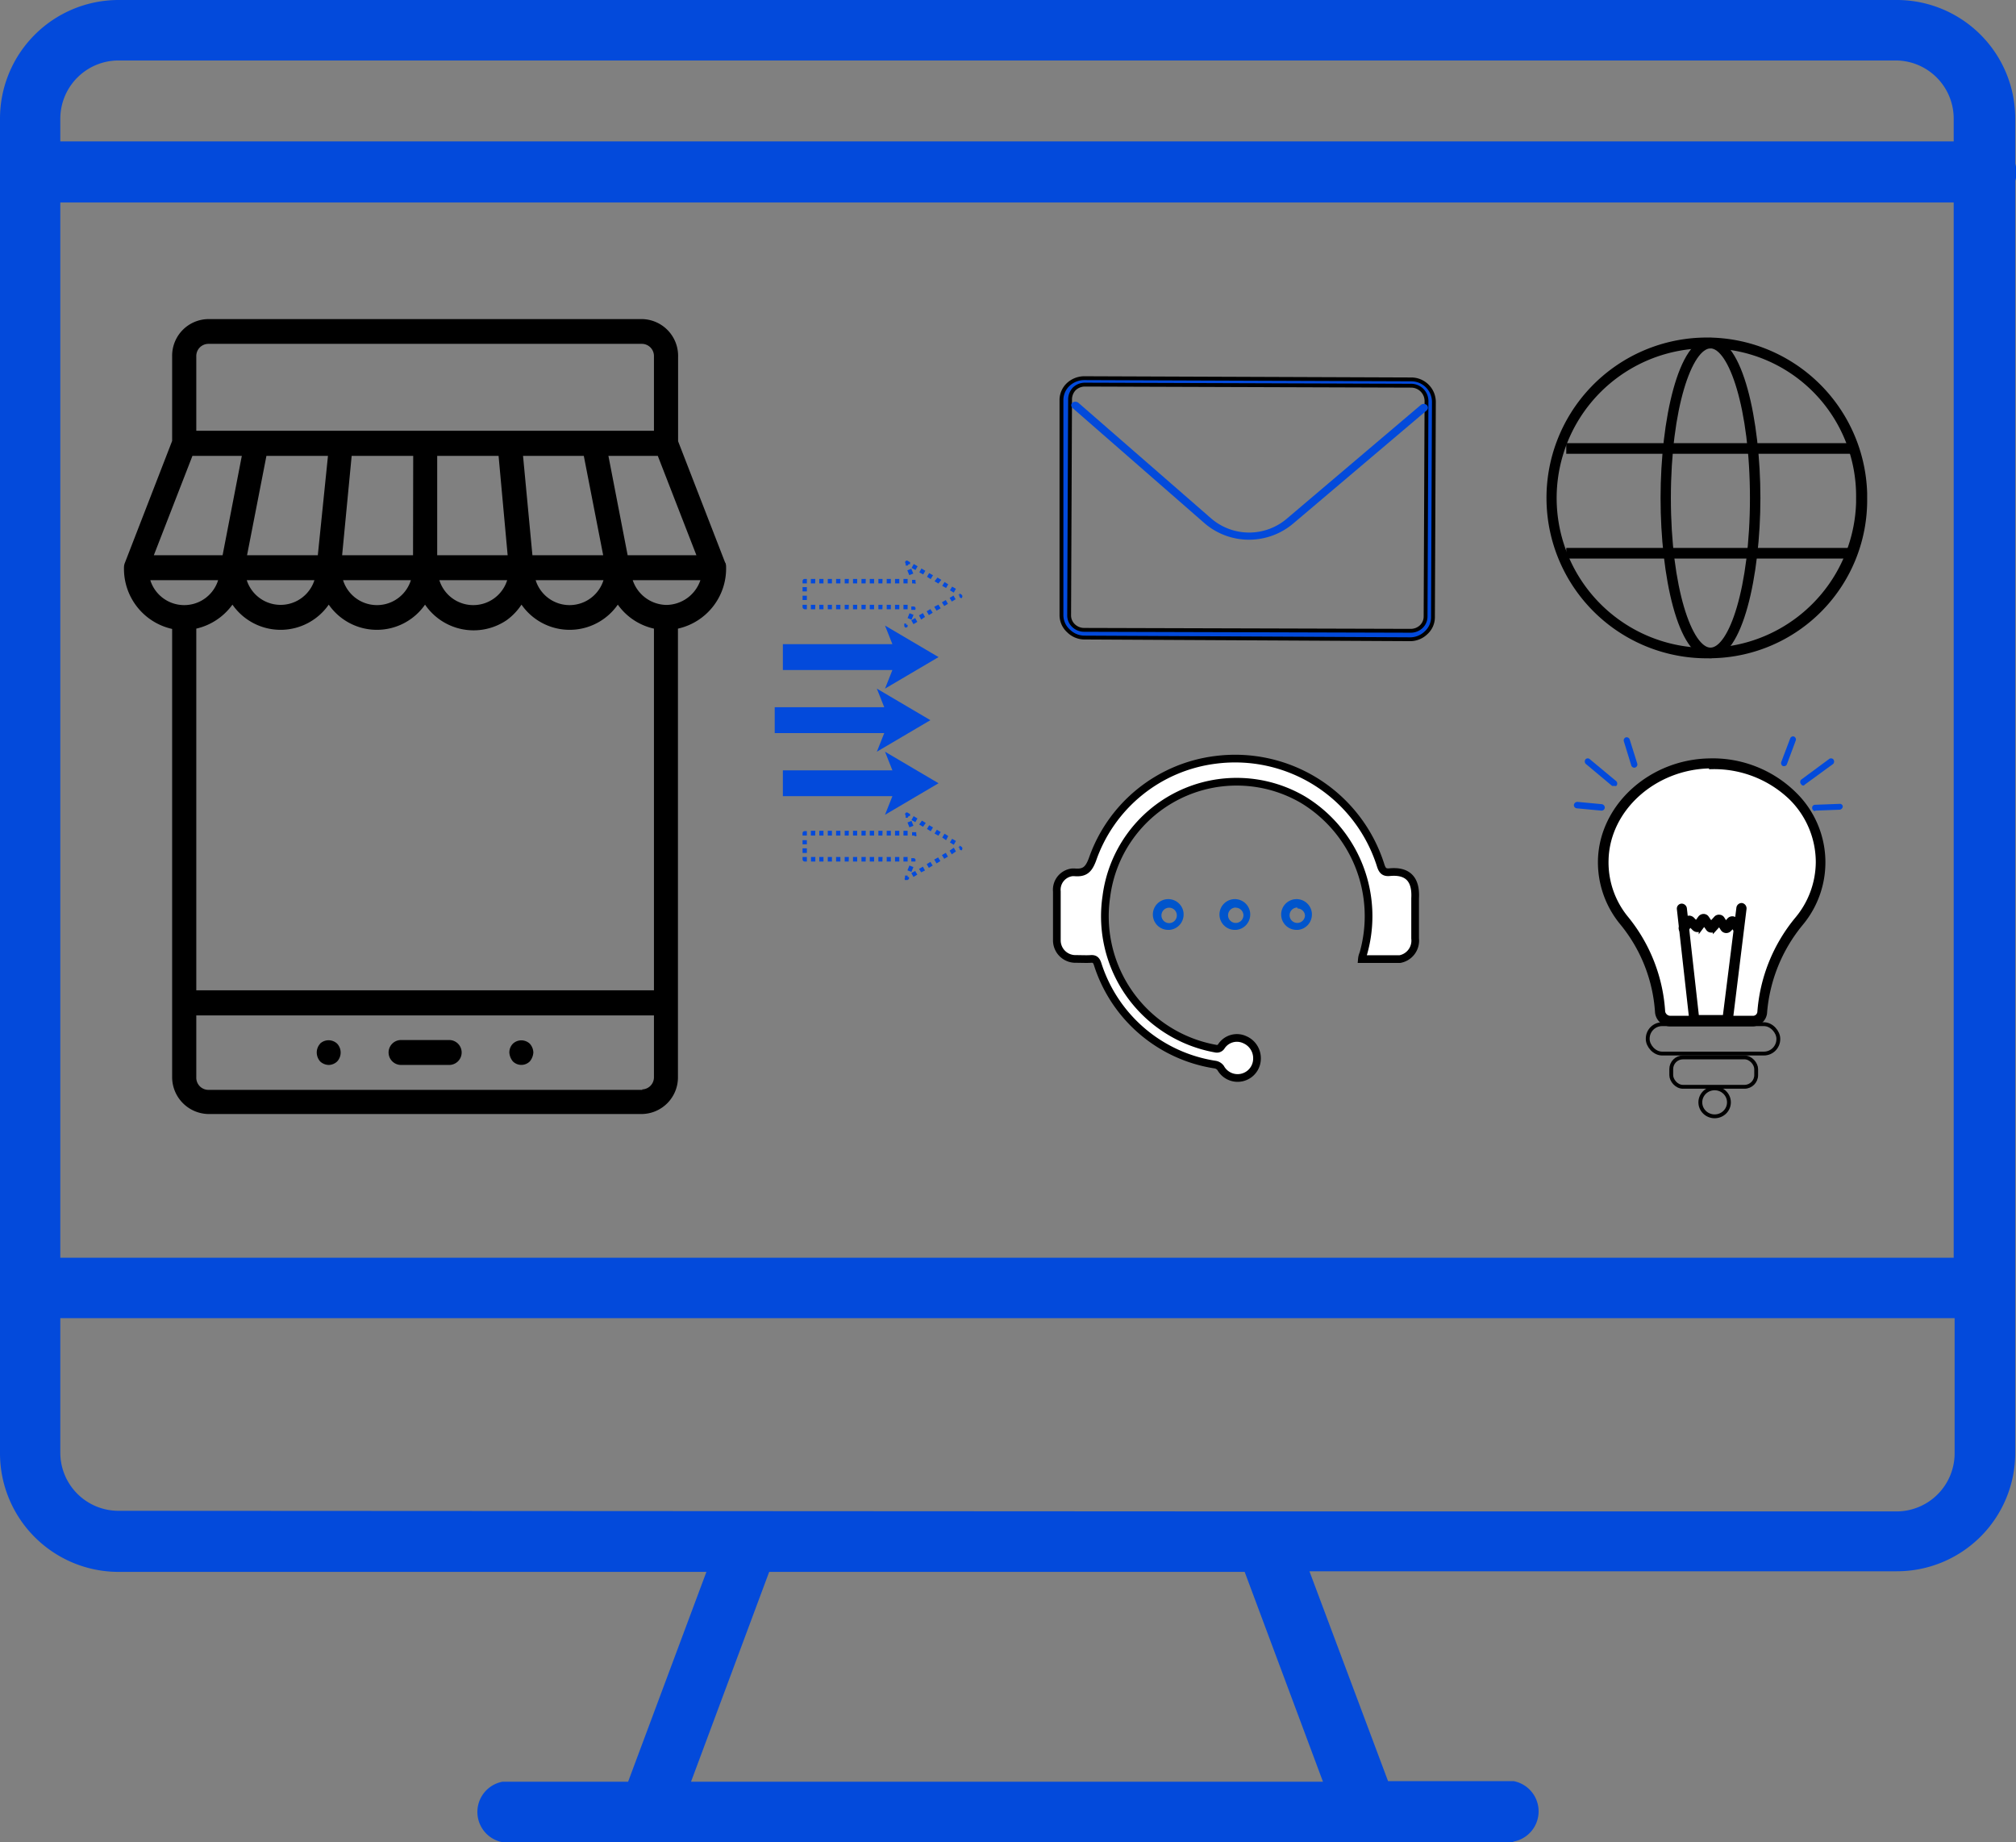 <svg id="Layer_1" data-name="Layer 1" xmlns="http://www.w3.org/2000/svg" xmlns:xlink="http://www.w3.org/1999/xlink" viewBox="0 0 131.05 119.74"><rect x="0" y="0" width="131.05" height="119.74" fill="#808080" stroke="none"/><defs><style>.cls-1,.cls-11{fill:none;}.cls-2,.cls-7{fill:#034adb;}.cls-3{clip-path:url(#clip-path);}.cls-4{fill:#05c;}.cls-5,.cls-6,.cls-8{fill:#fff;}.cls-10,.cls-11,.cls-5,.cls-7,.cls-8,.cls-9{stroke:#000;stroke-miterlimit:10;}.cls-5{stroke-width:0.5px;}.cls-10,.cls-11,.cls-7,.cls-8,.cls-9{stroke-width:0.25px;}.cls-9{fill:#010000;}</style><clipPath id="clip-path"><rect class="cls-1" x="8.06" y="20.74" width="39.14" height="51.71"/></clipPath></defs><path class="cls-2" d="M98.34,119.74H32.66a2,2,0,0,1,0-3.93h8.17l5.09-13.64H7.7A7.71,7.71,0,0,1,0,94.45H0V7.72A7.71,7.71,0,0,1,7.7,0H123.28A7.7,7.7,0,0,1,131,7.7v2.94a1.77,1.77,0,0,1,.08.56,1.7,1.7,0,0,1-.08.55V94.44a7.69,7.69,0,0,1-7.69,7.69H85.12l5.11,13.64h8.16a2,2,0,0,1,0,3.93Zm-53.42-3.93H86l-5.09-13.64H50ZM82.3,98.24h41a3.78,3.78,0,0,0,3.76-3.76v-8.8H3.92v8.76A3.78,3.78,0,0,0,7.69,98.2ZM3.92,81.75H127V13.16H3.92Zm0-72.56H127V7.7a3.78,3.78,0,0,0-3.76-3.77H7.7A3.79,3.79,0,0,0,3.92,7.7Z"/><path d="M29.2,67.6H26.07a.81.81,0,1,0,0,1.62H29.2a.81.81,0,1,0,0-1.62Z"/><g class="cls-3"><path d="M47.15,36.6h0l-3.07-7.92v-5.5a2.39,2.39,0,0,0-2.32-2.44H13.54a2.38,2.38,0,0,0-2.35,2.42v5.5L8.12,36.58h0a.77.77,0,0,0-.06.3,4,4,0,0,0,3.13,4V70a2.4,2.4,0,0,0,2.35,2.41H41.72A2.38,2.38,0,0,0,44.07,70V40.86a4,4,0,0,0,3.13-4,.79.79,0,0,0-.05-.3Zm-1.88-.51H40.8l-1.25-6.46h3.21Zm-2.76,4.77V64.37H12.76V40.86a4,4,0,0,0,2.35-1.56,3.81,3.81,0,0,0,6.26,0,3.81,3.81,0,0,0,6.26,0,3.82,3.82,0,0,0,5.32,1,3.9,3.9,0,0,0,.95-1,3.81,3.81,0,0,0,6.26,0A3.93,3.93,0,0,0,42.51,40.86Zm-30-11.23h3.21l-1.25,6.46H10Zm19.9,0L33,36.09H28.42V29.63Zm5.54,0,1.26,6.46h-4.6L34,29.63Zm1.28,8.08a2.31,2.31,0,0,1-4.41,0Zm-6.26,0a2.31,2.31,0,0,1-4.41,0Zm-6.12-1.62H22.24l.62-6.46h4Zm-.14,1.62a2.31,2.31,0,0,1-4.41,0Zm-6.05-1.62h-4.6l1.26-6.46h4Zm-.22,1.62a2.31,2.31,0,0,1-4.4,0Zm-6.9-15.36H41.73a.79.79,0,0,1,.78.81V28H12.76V23.16A.79.79,0,0,1,13.54,22.35ZM9.77,37.71h4.41a2.31,2.31,0,0,1-4.41,0Zm32,33.13H13.54a.79.79,0,0,1-.78-.81V66H42.51v4a.79.79,0,0,1-.78.81Zm1.56-31.52a2.35,2.35,0,0,1-2.2-1.61h4.4a2.36,2.36,0,0,1-2.24,1.61Z"/></g><path d="M20.81,67.84a.85.85,0,0,0-.22.57.89.89,0,0,0,.22.58.83.83,0,0,0,.56.23.81.81,0,0,0,.55-.23.85.85,0,0,0,0-1.15.81.81,0,0,0-1.12,0Z"/><path d="M33.34,67.84a.81.81,0,0,0-.23.57,1,1,0,0,0,.23.58.78.78,0,0,0,1.1,0h0a1,1,0,0,0,.23-.58.88.88,0,0,0-.23-.57A.8.8,0,0,0,33.34,67.84Z"/><path class="cls-4" d="M76,60.44a1,1,0,1,1,.94-1.06v.06a1,1,0,0,1-.9,1ZM76,59a.5.5,0,1,0,.5.5A.5.5,0,0,0,76,59Z"/><path class="cls-4" d="M84.34,60.44a1,1,0,1,1,.94-1.06v.06a1,1,0,0,1-.9,1Zm0-1.45a.5.5,0,1,0,.49.51v0a.49.49,0,0,0-.49-.45Z"/><path class="cls-4" d="M80.33,60.44a1,1,0,1,1,.94-1.06v.06a1,1,0,0,1-.9,1Zm0-1.45a.5.5,0,1,0,.5.5A.5.5,0,0,0,80.33,59Z"/><path class="cls-5" d="M88.53,62.34a1.12,1.12,0,0,1,.09-.35,8.85,8.85,0,0,0-3.9-10,8.54,8.54,0,0,0-12.8,6.27,8.74,8.74,0,0,0,7.1,9.9A.34.34,0,0,0,79.4,68a1.21,1.21,0,0,1,1.52-.42,1.31,1.31,0,0,1,.79,1.28,1.26,1.26,0,0,1-2.36.56A.56.56,0,0,0,79,69.2a9.53,9.53,0,0,1-7.65-6.54c-.08-.24-.18-.35-.44-.33s-.65,0-1,0a1.21,1.21,0,0,1-1.21-1.21V57.94a1.14,1.14,0,0,1,1-1.24h.15c.68.06.92-.2,1.16-.82a9.74,9.74,0,0,1,8-6.49,9.92,9.92,0,0,1,10.75,6.89c.11.33.25.44.57.41,1.15-.11,1.73.43,1.66,1.69V61A1.22,1.22,0,0,1,91,62.34H88.53Z"/><polygon class="cls-6" points="108.54 49.7 108.54 49.7 108.54 49.7 108.54 49.7"/><path class="cls-4" d="M107.24,51Z"/><path class="cls-7" d="M91.71,41.55h0l-21.25-.11a1.48,1.48,0,0,1-1-.43A1.39,1.39,0,0,1,69,40L69,26a1.39,1.39,0,0,1,.43-1,1.54,1.54,0,0,1,1.06-.42l21.24.08a1.47,1.47,0,0,1,1.48,1.46h0l-.06,14a1.36,1.36,0,0,1-.44,1A1.49,1.49,0,0,1,91.71,41.55ZM70.52,25a1,1,0,0,0-.68.27,1,1,0,0,0-.28.67L69.5,40a.91.91,0,0,0,.28.66,1,1,0,0,0,.68.28h0L91.71,41a1,1,0,0,0,.68-.27.91.91,0,0,0,.28-.66l.06-14a1,1,0,0,0-1-1Z"/><path class="cls-2" d="M81.21,35.08A4.42,4.42,0,0,1,78.29,34L69.7,26.5a.23.23,0,0,1,0-.32l0,0a.33.33,0,0,1,.4,0l8.6,7.49a3.78,3.78,0,0,0,5,0l8.65-7.34a.3.3,0,0,1,.4,0,.24.24,0,0,1,0,.34l0,0L84.1,34A4.45,4.45,0,0,1,81.21,35.08Z"/><path class="cls-1" d="M50.92,70.5a.58.58,0,0,0,.82-.07.21.21,0,1,0-.28-.3A.58.58,0,0,0,50.92,70.5Z"/><path class="cls-1" d="M55.36,69.18v.09h0v.08h0v.08h0v.07h0l0,.07h0v.07h0l.06.06h0l.07.06h0l.08.06h0l.08.05h1l.07-.06h0l.06-.06h0l.06-.06h0l.06-.07h0v-.08h0a.11.11,0,0,1,0-.08h0v-.08h0a.11.11,0,0,0,0-.08h0v-.09h0v-.09h0V69h0v-.09h0v-.09h0v-.07h0v-.07h0a.09.09,0,0,0,0-.07h0l.2-.2h0l-.06-.07h0L57,68.31h0l-.06-.06h-1.1l-.07.06h0l-.06.07h0l-.06.08h0a.35.35,0,0,0-.05.08h0v.08h0v.08h0a.11.11,0,0,1,0,.08h0v.08h0V69h0V69Z"/><path class="cls-1" d="M59,64.89a.6.6,0,0,0,.12-.65.56.56,0,0,0-.3.12.36.36,0,0,0-.25.68A.38.38,0,0,0,59,64.89Z"/><path class="cls-1" d="M51.51,66.26a.56.56,0,0,0,.12.3.36.36,0,0,0,.68.25.38.38,0,0,0-.15-.43A.58.58,0,0,0,51.51,66.26Z"/><path class="cls-1" d="M55.16,64.59a.58.58,0,0,0,.13-.38.58.58,0,0,0-.37-.54.51.51,0,0,0-.13.29A.59.59,0,0,0,55.16,64.59Z"/><path class="cls-1" d="M61.18,71.89a.56.56,0,0,0-.12-.3.59.59,0,0,0-.71-.18.67.67,0,0,0,.17.36A.62.62,0,0,0,61.18,71.89Z"/><path class="cls-1" d="M61.75,67.65a.51.51,0,0,0-.29-.13.59.59,0,0,0-.63.37.62.62,0,0,0,.37.13A.58.58,0,0,0,61.75,67.65Z"/><path class="cls-1" d="M57.53,73.56a.62.62,0,0,0-.13.37.58.58,0,0,0,.37.55.58.58,0,0,0-.24-.92Z"/><path class="cls-1" d="M53.65,73.25a.58.58,0,0,0-.12.66.59.59,0,0,0,.48-.83A.71.71,0,0,0,53.65,73.25Z"/><path class="cls-2" d="M62.37,38.81v-.09l-.09-.06h0v0h.09v-.09l.12.07a.14.14,0,0,1,.07.12.17.17,0,0,1-.07.13Z"/><path class="cls-2" d="M62,38.52l-.25-.15.14-.24.25.14Zm-.5-.3-.25-.14.15-.25.24.15Zm-.5-.29-.25-.15.19-.24.25.15Zm-.5-.29-.24-.15.14-.24.25.14Zm-.49-.3-.25-.14.14-.25.25.15Zm-.5-.29-.25-.14.14-.25.25.15Z"/><path class="cls-2" d="M59,36.76h-.13v-.13a.11.11,0,1,1,.16-.16l.13.07v.13h-.09Z"/><rect class="cls-2" x="59.04" y="37" width="0.28" height="0.34" transform="translate(-9.61 24.82) rotate(-21.95)"/><path class="cls-2" d="M59.43,37.92h-.14V37.8l0-.11h0v0h.22v.13a.15.15,0,0,1,0,.13Z"/><path class="cls-2" d="M59,37.92h-.27v-.29H59Zm-.54,0h-.28v-.29h.28Zm-.55,0h-.27v-.29h.27Zm-.55,0H57.1v-.29h.27Zm-.54,0h-.28v-.29h.28Zm-.55,0H56v-.29h.28Zm-.55,0h-.27v-.29h.27Zm-.55,0h-.26v-.29h.27Zm-.54,0h-.28v-.29h.28Zm-.55,0h-.27v-.29h.27Zm-.55,0h-.27v-.29h.27Zm-.54,0h-.28v-.29H53Z"/><path class="cls-2" d="M52.45,37.92h-.28v-.15a.14.14,0,0,1,.14-.14h.14Z"/><path class="cls-2" d="M52.45,39h-.28v-.28h.28Zm0-.56h-.28v-.28h.28Z"/><path class="cls-2" d="M52.45,39.6h-.14a.15.15,0,0,1-.14-.15v-.14h.28Z"/><path class="cls-2" d="M59,39.6h-.27v-.29H59Zm-.54,0h-.28v-.29h.28Zm-.55,0h-.27v-.29h.27Zm-.55,0H57.1v-.29h.27Zm-.54,0h-.28v-.29h.28Zm-.55,0H56v-.29h.28Zm-.55,0h-.27v-.29h.27Zm-.55,0h-.26v-.29h.27Zm-.54,0h-.28v-.29h.28Zm-.55,0h-.27v-.29h.27Zm-.55,0h-.27v-.29h.27Zm-.54,0h-.28v-.29H53Z"/><path class="cls-2" d="M59.51,39.64h-.27l0-.1v-.12h.14a.14.14,0,0,1,.12.06.17.17,0,0,1,0,.14Z"/><rect class="cls-2" x="59.02" y="39.93" width="0.34" height="0.28" transform="translate(-0.1 79.99) rotate(-68.05)"/><path class="cls-2" d="M58.92,40.8a.14.14,0,0,1-.14-.14.09.09,0,0,1,0,0v-.13h.13l0,.08h.09v.13l-.13.07A.06.06,0,0,1,58.92,40.8Z"/><path class="cls-2" d="M59.38,40.57l-.14-.25.25-.15.14.25Zm.5-.3L59.74,40l.25-.15.14.25Zm.5-.29-.14-.25.24-.14.15.24Zm.5-.29-.15-.25L61,39.3l.15.24Zm.5-.3-.15-.24.25-.15.14.25Zm.49-.29-.14-.24.25-.15.14.24Z"/><polygon class="cls-2" points="61.01 42.71 57.53 40.66 58.01 41.87 50.89 41.87 50.89 43.55 58.01 43.55 57.53 44.76 61.01 42.71"/><polygon class="cls-2" points="60.48 46.81 57 44.76 57.48 45.97 50.36 45.97 50.36 47.65 57.48 47.65 57 48.86 60.48 46.81"/><polygon class="cls-2" points="61.01 50.91 57.53 48.86 58.01 50.07 50.89 50.07 50.89 51.75 58.01 51.75 57.53 52.96 61.01 50.91"/><path class="cls-2" d="M62.37,55.2v-.09l-.09-.06h0l.09,0v-.09l.12.07a.14.14,0,0,1,.07.12.17.17,0,0,1-.07.13Z"/><path class="cls-2" d="M62,54.91l-.25-.15.14-.24.25.14Zm-.5-.3-.25-.17.15-.25.24.15Zm-.5-.29-.25-.14.15-.25.25.15Zm-.5-.29-.24-.15.14-.24.25.14ZM60,53.74l-.25-.15.18-.25.25.15Zm-.5-.3-.25-.14.14-.25.25.15Z"/><path class="cls-2" d="M59,53.15h-.13V53a.11.11,0,1,1,.16-.16l.13.07v.13h-.09Z"/><rect class="cls-2" x="59.04" y="53.4" width="0.28" height="0.34" transform="translate(-15.73 26) rotate(-21.95)"/><path class="cls-2" d="M59.43,54.31h-.14v-.12l0-.1h.27v.13a.15.15,0,0,1,0,.13A.12.12,0,0,1,59.43,54.31Z"/><path class="cls-2" d="M59,54.31h-.27V54H59Zm-.54,0h-.28V54h.28Zm-.55,0h-.27V54h.27Zm-.55,0H57.1V54h.27Zm-.54,0h-.28V54h.28Zm-.55,0H56V54h.28Zm-.55,0h-.27V54h.27Zm-.55,0h-.26V54h.27Zm-.54,0h-.28V54h.28Zm-.55,0h-.27V54h.27Zm-.55,0h-.27V54h.27Zm-.54,0h-.28V54H53Z"/><path class="cls-2" d="M52.45,54.31h-.28v-.15a.14.14,0,0,1,.14-.14h.14Z"/><path class="cls-2" d="M52.45,55.44h-.28v-.3h.28Zm0-.56h-.28v-.27h.28Z"/><path class="cls-2" d="M52.45,56h-.14a.15.15,0,0,1-.14-.15V55.7h.28Z"/><path class="cls-2" d="M59,56h-.27V55.7H59Zm-.54,0h-.28V55.7h.28Zm-.55,0h-.27V55.7h.27Zm-.55,0H57.1V55.7h.27Zm-.54,0h-.28V55.7h.28Zm-.55,0H56V55.7h.28Zm-.55,0h-.27V55.7h.27Zm-.55,0h-.26V55.7h.27Zm-.54,0h-.28V55.7h.28Zm-.55,0h-.27V55.7h.27Zm-.55,0h-.27V55.7h.27ZM53,56h-.28V55.7H53Z"/><path class="cls-2" d="M59.51,56h-.27l0-.1v-.12h.14a.14.14,0,0,1,.12.06.17.17,0,0,1,0,.14Z"/><rect class="cls-2" x="59.02" y="56.32" width="0.34" height="0.28" transform="translate(-15.31 90.26) rotate(-68.05)"/><path class="cls-2" d="M58.92,57.2h-.09a.15.15,0,0,1,0-.16v-.13H59L59,57h.09v.13L59,57.2Z"/><path class="cls-2" d="M59.38,57l-.14-.25.25-.14.14.24Zm.5-.3-.14-.22.25-.15.14.25Zm.5-.29-.14-.24.24-.15.15.24Zm.5-.29-.15-.25.25-.14.15.24Zm.5-.3-.15-.24.25-.15.14.25Zm.49-.29-.14-.24L62,55.1l.14.24Z"/><path class="cls-2" d="M116,49.8h-.09a.22.22,0,0,1-.12-.27l.58-1.53a.2.2,0,0,1,.24-.13h0a.21.21,0,0,1,.12.27l-.57,1.53A.2.2,0,0,1,116,49.8Z"/><path class="cls-2" d="M118,52.72a.2.2,0,0,1-.2-.2h0a.19.19,0,0,1,.17-.21h0l1.6-.06a.19.19,0,0,1,.22.16v0a.23.23,0,0,1-.2.22l-1.6.06Z"/><path class="cls-2" d="M117.24,51.06a.17.17,0,0,1-.16-.09.21.21,0,0,1,0-.29l1.8-1.33a.21.21,0,0,1,.29,0,.23.23,0,0,1,0,.3L117.32,51A.16.16,0,0,1,117.24,51.06Z"/><path class="cls-2" d="M106.24,49.9a.21.21,0,0,1-.2-.15l-.48-1.56a.21.21,0,0,1,.12-.26h0a.21.21,0,0,1,.26.14l.49,1.56a.21.21,0,0,1-.14.26Z"/><path class="cls-2" d="M104.09,52.69h0l-1.59-.15a.21.21,0,0,1-.19-.23h0a.24.24,0,0,1,.23-.19l1.59.15a.23.23,0,0,1,.19.23.21.21,0,0,1-.23.19Z"/><path class="cls-2" d="M104.92,51.08a.29.29,0,0,1-.13,0l-1.72-1.44a.23.23,0,0,1,0-.29.2.2,0,0,1,.28,0h0l1.72,1.43a.22.22,0,0,1,0,.3h0A.22.22,0,0,1,104.92,51.08Z"/><path class="cls-8" d="M118.35,56.07c0-3.6-3.22-6.53-7.21-6.46-3.76.06-6.84,2.85-6.93,6.27a6,6,0,0,0,1.35,3.93,10.45,10.45,0,0,1,2.34,6,.66.66,0,0,0,.69.59h5.31a.63.63,0,0,0,.65-.55,10.44,10.44,0,0,1,2.37-5.95A6,6,0,0,0,118.35,56.07Z"/><path class="cls-9" d="M113.92,66.59H108.6a.88.88,0,0,1-.89-.79A10.13,10.13,0,0,0,105.42,60,6.21,6.21,0,0,1,104,55.9c.09-3.51,3.29-6.42,7.13-6.48a7.58,7.58,0,0,1,5.54,2.19,6.22,6.22,0,0,1,.41,8.44,10.39,10.39,0,0,0-2.34,5.82A.84.84,0,0,1,113.92,66.59Zm-2.63-16.77h-.12c-3.63.06-6.65,2.78-6.73,6.07a5.69,5.69,0,0,0,1.3,3.79,10.67,10.67,0,0,1,2.38,6.08.47.47,0,0,0,.49.39h5.31a.41.41,0,0,0,.44-.35,10.74,10.74,0,0,1,2.43-6.06,5.8,5.8,0,0,0,1.37-3.69h0a5.86,5.86,0,0,0-1.75-4.18,7.19,7.19,0,0,0-5.14-2Z"/><polyline class="cls-8" points="109.33 59.06 110.14 66.3 112.31 66.31 113.19 59.07"/><path class="cls-9" d="M112.31,66.52h-2.17a.21.21,0,0,1-.2-.19l-.81-7.24a.2.2,0,0,1,.17-.23h0a.22.22,0,0,1,.23.18l.79,7.06h1.79L113,59a.22.22,0,0,1,.23-.18.23.23,0,0,1,.18.24l-.89,7.23A.21.21,0,0,1,112.31,66.52Z"/><path class="cls-8" d="M109.51,60.3l.32-.42a.08.08,0,0,1,.11,0h0l.34.34a.09.09,0,0,0,.13,0h0l.33-.45a.09.09,0,0,1,.13,0h0l.34.49a.11.11,0,0,0,.13,0l.41-.45a.09.09,0,0,1,.13,0h0l.28.47a.09.09,0,0,0,.13,0h0l.32-.36a.09.09,0,0,1,.13,0h0l.28.43"/><path class="cls-9" d="M113,60.58a.2.2,0,0,1-.17-.09l-.19-.3-.21.24a.3.3,0,0,1-.25.09.3.3,0,0,1-.21-.13l-.2-.32-.3.33a.25.25,0,0,1-.24.09.26.26,0,0,1-.21-.11l-.24-.34-.23.31a.31.31,0,0,1-.2.11.32.32,0,0,1-.23-.09l-.25-.25-.23.31a.21.21,0,0,1-.28.09.21.21,0,0,1-.09-.29l0-.06.32-.42a.31.31,0,0,1,.2-.11.32.32,0,0,1,.23.09l.24.25.25-.34a.3.3,0,0,1,.23-.11.27.27,0,0,1,.23.12l.25.36.31-.34a.27.27,0,0,1,.24-.09.26.26,0,0,1,.21.12l.2.32.2-.23a.3.3,0,0,1,.46,0l.28.43a.21.21,0,0,1,0,.29A.17.17,0,0,1,113,60.58Z"/><path class="cls-10" d="M111.25,42.66a10.3,10.3,0,1,1,10-10.6v.31A10.15,10.15,0,0,1,111.25,42.66Zm0-20.14a9.86,9.86,0,1,0,9.53,10.17c0-.1,0-.21,0-.32A9.72,9.72,0,0,0,111.25,22.52Z"/><path class="cls-10" d="M111.19,42.66c-2,0-3.12-5.23-3.12-10.29s1.16-10.29,3.12-10.29,3.12,5.23,3.12,10.29S113.14,42.66,111.19,42.66Zm0-20.14c-1.31,0-2.7,4-2.7,9.85s1.39,9.85,2.7,9.85,2.69-4,2.69-9.85S112.49,22.52,111.19,22.52Z"/><rect class="cls-10" x="101.94" y="28.93" width="18.45" height="0.44"/><rect class="cls-10" x="101.94" y="35.74" width="18.45" height="0.44"/><rect class="cls-11" x="107.11" y="66.57" width="8.49" height="1.91" rx="0.94"/><rect class="cls-11" x="108.64" y="68.73" width="5.52" height="1.91" rx="0.76"/><ellipse class="cls-11" cx="111.46" cy="71.65" rx="0.93" ry="0.91"/></svg>